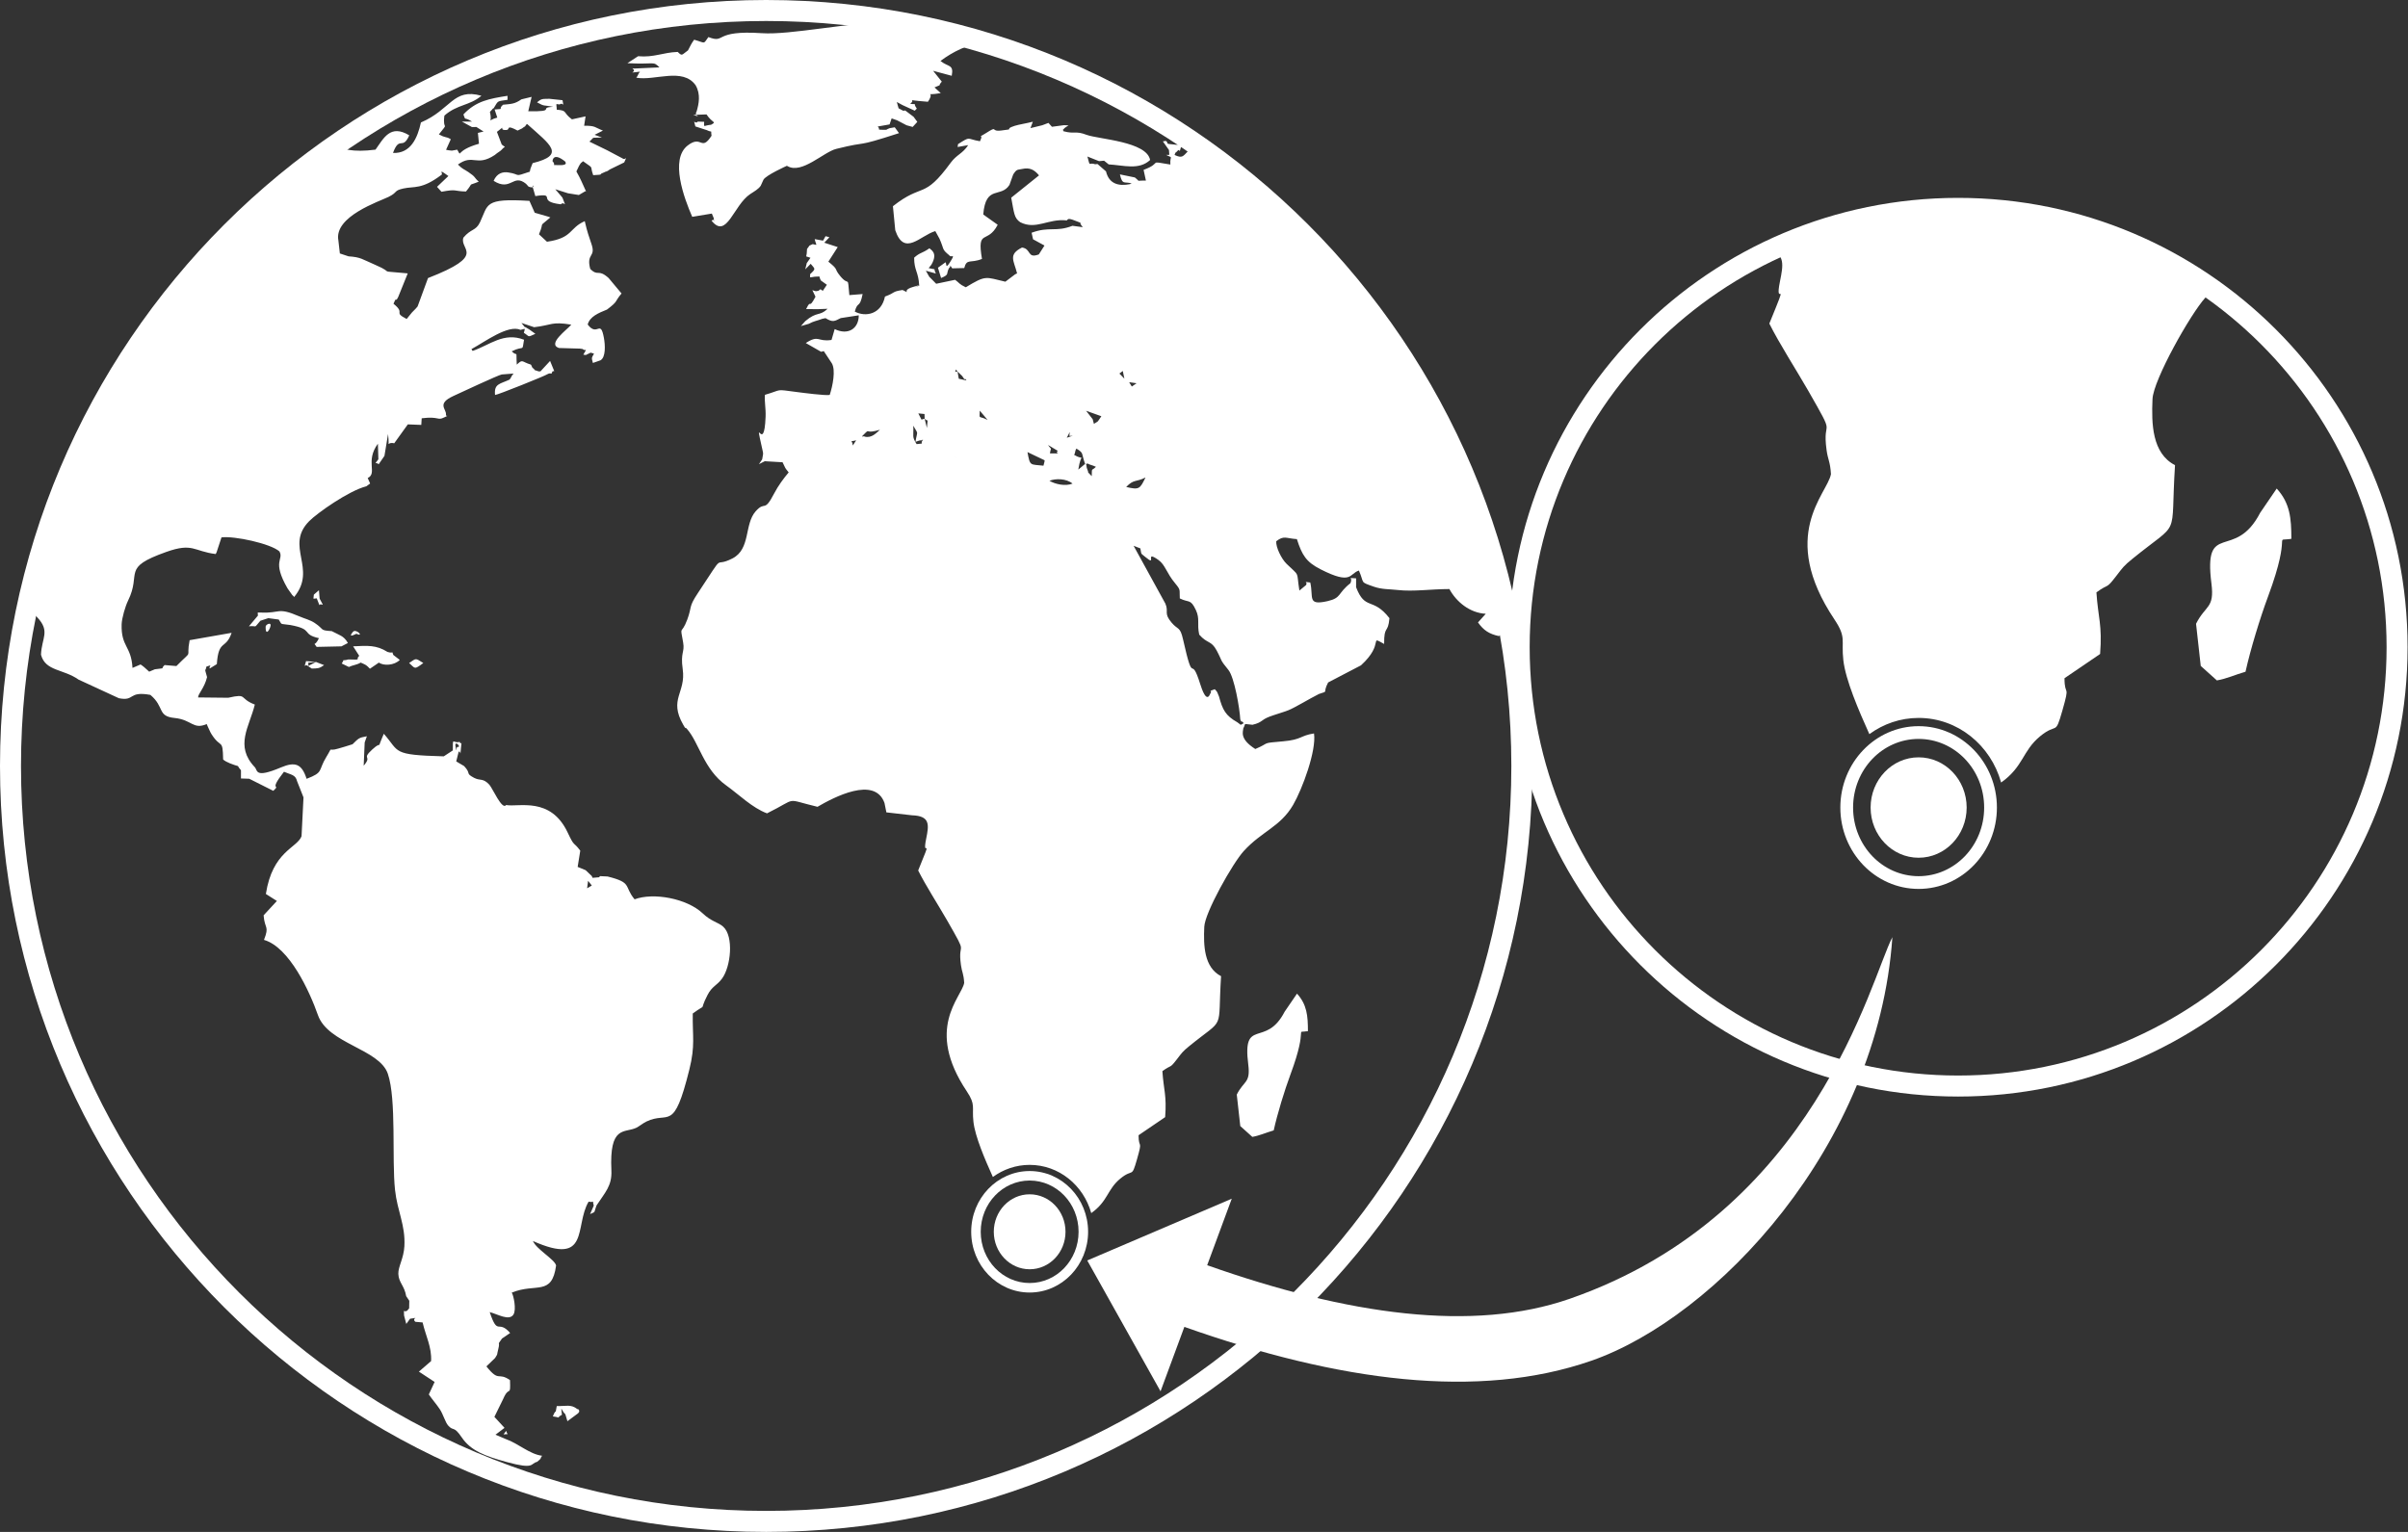 <svg width="220" height="140" viewBox="0 0 220 140" fill="none" xmlns="http://www.w3.org/2000/svg">
<rect x="0" y="0" width="220" height="140" fill="#333333" stroke="none"/>
<path fill-rule="evenodd" clip-rule="evenodd" d="M81.744 1.959C82.973 2.17 84.191 2.411 85.397 2.686L84.157 2.826C84.504 3.323 83.876 3.126 84.629 3.334C85.628 3.615 84.666 3.443 85.196 3.234L85.547 3.272C86.679 3.612 85.269 3.077 85.855 3.415C86.247 3.641 85.991 3.525 86.021 3.536C86.051 3.546 86.029 3.598 86.307 3.457L86.89 3.197C87.108 3.218 87.342 3.225 87.585 3.223C88.314 3.415 89.036 3.619 89.755 3.833C88.358 4.123 87.102 4.687 85.924 5.571C86.643 6.155 87.152 5.849 86.953 6.927L85.253 6.471L86.044 7.46C85.569 7.997 86.239 7.606 85.376 7.989L85.951 8.51C84.198 8.806 85.519 8.215 84.776 9.3L83.93 9.228C82.798 9.123 83.703 9.071 83.154 9.488C83.93 9.603 83.309 9.274 83.761 9.928L83.573 10.116L82.46 9.606L81.935 9.321L82.097 9.898L82.52 10.121L82.703 10.097L83.468 10.675L83.808 11.138L83.383 11.601L82.825 11.448L81.967 10.998L81.463 10.819L81.273 11.371L80.192 11.562C80.488 11.846 80.029 11.851 80.678 11.863C81.185 11.871 80.874 11.854 81.281 11.714L81.746 11.633L82.136 12.168C77.819 13.568 79.623 12.805 76.405 13.606C75.244 13.893 73.264 15.93 71.96 15.189C71.953 15.185 71.901 15.156 71.894 15.151C71.894 15.151 69.978 16.009 69.752 16.423L69.499 16.98C69.277 17.296 68.925 17.483 68.547 17.732C67.015 18.742 66.396 21.916 65.01 20.166C65.37 19.881 65.272 20.608 65.201 19.918L65.035 19.519L63.243 19.815C62.493 18.095 61.19 14.571 62.823 13.3C64.128 12.283 64.037 13.9 65.009 12.406C64.911 11.789 65.149 12.17 64.584 11.896L63.531 11.554C63.308 10.694 63.463 11.422 63.755 11.112L64.333 11.131C64.333 11.675 64.227 11.501 64.847 11.414L64.951 11.409C65.52 11.09 65.106 11.297 64.546 10.456L63.335 10.499C64.356 10.797 63.343 10.639 63.638 10.205C63.853 9.489 64.029 8.614 63.554 7.79C62.377 6.132 59.795 7.412 58.133 7.1C58.275 6.955 58.324 6.687 58.471 6.551C57.05 6.702 58.327 6.64 57.77 6.244L57.999 6.261L60.249 6.159C59.651 5.543 59.823 5.914 57.32 5.774L58.298 5.137C59.75 5.269 60.548 4.795 61.918 4.745C62.342 5.171 62.283 5.007 62.858 4.602C63.059 4.206 63.203 3.912 63.421 3.629C64.505 3.937 64.221 4.073 64.721 3.387C66.366 4.013 65.086 2.732 69.602 3.033C72.229 3.209 77.397 2.06 81.744 1.959V1.959ZM109.962 13.694C124.954 24.354 135.503 40.853 138.299 59.873C138.169 59.243 138.033 58.468 137.83 57.369C137.14 57.585 137.939 57.447 136.942 58.133C136.046 57.934 135.543 57.606 135.033 56.884L135.742 56.093C134.286 56.018 133.053 55.004 132.42 53.833C130.731 53.834 129.136 54.082 127.697 53.92C126.934 53.833 126.252 53.878 125.495 53.609C124.195 53.148 124.688 53.354 124.153 52.142C123.266 52.414 123.545 53.502 120.653 52.029C119.325 51.353 118.953 50.725 118.487 49.269C117.469 49.203 117.31 48.91 116.6 49.464C116.557 49.999 117.059 51.058 117.55 51.534C118.799 52.748 118.419 52.09 118.714 53.972L119.326 53.467C119.517 53.145 118.944 53.155 119.709 53.235C120.023 54.589 119.402 55.362 121.283 54.938C122.587 54.643 122.183 54.228 123.381 53.295C123.638 52.692 123.005 52.84 123.896 52.852V53.667C124.73 55.842 125.408 54.525 126.943 56.493C126.813 57.968 126.443 57.086 126.458 58.85C124.996 58.052 126.561 58.777 124.344 60.803L121.341 62.37C120.785 63.437 121.455 63.102 120.501 63.422C119.642 63.851 118.321 64.662 117.711 64.907C117.308 65.07 116.392 65.336 115.982 65.494C115.152 65.815 115.373 66.008 114.431 66.236C113.486 66.155 113.869 66.068 113.592 66.562C113.57 66.876 113.224 67.524 114.687 68.451C116.12 67.847 115.144 67.929 117.22 67.749C118.957 67.6 118.765 67.224 120.052 67.029C120.284 68.604 118.98 72.118 118.142 73.559C116.976 75.566 115.287 75.962 113.637 77.771C112.608 78.899 110.082 83.399 110.025 84.697C109.949 86.384 109.989 88.398 111.559 89.212C111.227 94.406 112.013 92.871 108.663 95.594C108.058 96.087 107.996 96.192 107.544 96.78C106.823 97.721 107.088 97.24 106.198 97.891C106.311 99.611 106.606 100.106 106.45 102.095L104.022 103.748C104.021 105.054 104.42 104.052 103.88 105.942C103.365 107.746 103.544 106.731 102.35 107.716C101.143 108.712 101.232 109.776 99.699 110.865C98.991 108.318 96.74 106.457 94.071 106.457C92.82 106.457 91.663 106.868 90.71 107.564C89.981 105.944 89.087 103.87 88.935 102.517C88.78 101.127 89.168 100.995 88.324 99.729C84.477 93.971 87.841 91.177 88.091 89.826C88.04 88.968 87.885 88.857 87.794 88.198C87.465 85.815 88.543 87.624 86.529 84.111C85.716 82.693 84.56 80.906 83.887 79.55C85.355 75.961 84.199 78.712 84.617 76.65C84.872 75.397 85.007 74.562 83.32 74.509L80.981 74.241L80.808 73.38C79.916 70.884 76.157 72.876 74.689 73.733C71.559 72.986 73.007 72.883 70.077 74.331C68.722 73.828 67.505 72.606 66.336 71.77C64.293 70.31 63.865 67.873 62.772 66.626C62.474 66.289 62.771 66.842 62.419 66.23C61.072 63.878 62.686 63.332 62.374 61.152C62.152 59.596 62.575 59.616 62.414 58.72C62.109 57.007 62.23 58.126 62.789 56.626C63.235 55.425 62.888 55.515 63.733 54.242C66.439 50.164 65.018 52.005 66.92 51.033C68.594 50.174 67.986 47.929 69.033 46.734C69.928 45.716 69.784 46.918 70.722 45.109C71.1 44.383 71.593 43.721 72.056 43.172C71.661 42.677 71.807 42.886 71.497 42.245L69.872 42.151L69.337 42.419L69.633 41.983C69.731 41.34 69.765 41.586 69.634 41.002C68.868 37.58 69.807 41.677 69.946 38.095C69.978 37.276 69.832 36.767 69.886 36.082C71.555 35.597 70.744 35.56 72.754 35.821C73.341 35.898 75.436 36.17 75.806 36.093C76.078 35.261 76.367 33.817 75.996 33.198L75.262 32.088L75.018 32.15L73.619 31.349C74.842 30.562 74.663 31.264 75.97 31.068L76.259 30.075C77.484 30.672 78.459 30.032 78.459 28.816L76.811 29.07C76.235 29.359 76.092 29.483 75.421 29.075L75.13 29.135C74.595 29.338 74.394 29.326 73.887 29.595L73.173 29.799L73.571 29.349C74.665 28.421 74.858 28.936 75.613 28.22L74.715 28.255L73.651 28.246C74.144 27.218 73.835 28.397 74.505 27.116L74.219 26.517C74.314 26.543 74.503 26.621 74.541 26.614C74.919 26.549 74.706 26.605 74.958 26.433L75.172 26.579L75.545 26.026L74.995 25.632C74.745 25.158 75.083 25.282 74.431 25.288C73.931 25.335 74.016 25.48 74.016 25.053C74.585 24.529 74.449 24.59 74.066 24.11L73.569 24.615C73.831 23.673 73.519 24.375 74.046 23.558L73.656 23.432L73.238 23.455L73.656 23.432L73.704 23.172L73.732 22.755L73.958 22.441L74.252 22.31C74.765 22.424 74.561 22.452 74.432 21.851L75.197 21.992L75.423 21.586L75.769 21.674L75.718 21.744L75.308 22.18L76.537 22.581L75.681 23.914C76.686 24.722 76.135 24.459 76.758 25.22C77.621 26.272 77.416 25.016 77.598 26.97L78.812 26.872C78.533 28.257 78.373 27.453 78.096 28.477C79.081 28.998 80.52 28.73 80.852 27.102C81.869 26.73 81.432 26.66 82.458 26.502C83.347 26.908 82.263 26.579 83.37 26.237C85.041 25.724 82.81 26.587 83.98 26.08C83.911 24.832 83.511 24.702 83.519 23.548C84.075 23.047 84.189 23.197 84.919 22.69C85.015 22.829 85.735 23.078 85.094 24.191L84.843 24.502C85.671 24.702 85.211 24.435 85.504 24.998L84.587 24.74L84.897 25.288L85.532 25.933L87.26 25.571C87.662 25.857 87.61 25.966 88.238 26.254C90.104 25.123 90.01 25.315 91.853 25.744L92.752 25.064C92.786 25.044 92.867 25.013 92.923 24.985C92.631 23.808 92.085 23.269 93.372 22.622C94.248 22.739 93.822 23.663 94.91 23.25L95.426 22.439L94.382 21.868L94.249 21.27C95.873 20.669 96.453 21.233 97.984 20.635L98.926 20.763C98.369 20.103 99.175 20.559 98.179 20.15C97.476 19.865 97.57 20.102 97.456 20.142C95.76 19.956 94.651 21.044 93.207 20.306C92.65 19.918 92.656 19.495 92.387 18.066L94.927 16.027C94.509 15.524 94.093 15.281 93.371 15.444C92.947 15.541 92.899 15.429 92.568 15.944L92.227 16.896C91.437 18.134 90.06 16.855 89.832 19.602L91.153 20.542C90.206 22.37 89.234 20.824 89.715 23.663C88.648 24.092 88.332 23.592 88.095 24.497L86.996 24.523C86.645 24.052 86.988 24.297 86.69 24.521C86.422 25.059 86.758 25.08 85.98 25.407L85.693 24.467L86.385 23.969C86.495 24.067 86.355 24.653 86.782 23.982C87.385 23.037 86.865 23.619 86.735 23.337C86.004 22.748 86.281 22.802 85.831 21.809L85.451 21.119C84.076 21.522 82.619 23.487 81.793 21.039L81.579 18.845C84.357 16.655 84.35 18.299 86.86 14.869C87.4 14.131 87.951 14.044 88.457 13.263L87.489 13.434L87.529 13.17C88.733 12.411 88.268 12.698 89.532 12.908C89.962 12.037 89.08 12.795 90.078 12.165C91.237 11.435 90.443 12.048 91.447 11.931C92.91 11.763 91.593 11.86 92.707 11.498C93.082 11.379 93.829 11.265 94.361 11.123L94.146 11.709L95.224 11.446L95.789 11.232L96.108 11.586L97.209 11.439L97.626 11.46C97.555 11.507 97.287 11.671 97.264 11.701C96.85 12.208 97.145 11.615 97.153 11.991C98.213 12.281 98.231 11.921 99.282 12.326C100.408 12.731 104.775 12.929 105.076 14.624C104.044 15.568 102.698 15.105 101.29 15.024L100.872 14.687L100.412 14.728L99.348 14.304C99.626 15.388 99.452 14.784 100.057 15.01L100.268 14.987L101.046 15.661C101.324 16.818 102.209 17.03 103.225 16.831C103.259 16.825 103.339 16.796 103.391 16.768C102.729 16.551 102.548 16.96 102.318 15.938L103.68 16.217C104.247 16.661 103.705 16.486 104.693 16.503L104.48 15.524C106.299 14.853 104.749 14.673 106.928 15.037C106.867 14.162 107.255 14.514 106.536 14.153C106.965 14.153 106.806 14.237 106.799 13.71L106.242 12.919L106.525 12.876C106.871 13.189 106.266 13.102 107.468 13.23L107.67 13.217L108.058 13.324C108.003 13.386 107.909 13.383 107.881 13.491C107.711 14.172 107.836 13.492 107.574 13.791C107.247 14.163 107.495 13.704 107.311 14.162C108.026 14.486 108.065 14.309 108.594 13.753L108.8 13.787C109.375 13.641 109.059 13.687 109.834 14.013L109.962 13.694V13.694ZM2.514 55.39C6.253 38.04 16.509 23.115 30.597 13.306C31.254 13.599 32.176 13.953 34.308 13.675C35.049 12.64 35.657 11.319 37.391 12.367C36.767 13.783 36.506 12.349 35.905 13.977C37.528 14.048 38.15 12.594 38.456 11.191C41.21 10.024 41.382 8.016 43.983 8.751C42.911 9.669 41.766 9.53 40.601 10.565C40.407 12.048 41.086 11.027 40.097 12.281L40.465 12.457C40.955 12.623 40.827 12.514 41.185 12.727L40.753 13.689L40.986 13.734L41.284 13.766L41.774 13.679C42.246 14.466 41.502 13.773 43.76 13.137L43.662 12.146L44.179 12.02L43.526 11.606L43.113 11.61L42.205 11.114L43.124 11.111C42.296 10.6 42.594 11.115 42.337 10.46C43.492 9.22 44.735 9.017 46.368 8.756V9.123C45.38 9.267 45.539 9.176 45.109 9.885C45.066 9.924 44.985 9.929 44.974 9.999L44.799 10.181C44.795 10.187 44.769 10.223 44.76 10.248C45.035 11.322 44.387 11.027 45.433 10.745L45.19 10.006C46.191 9.923 45.426 10.04 45.957 9.571C46.749 9.493 47.023 9.505 47.635 9.08L48.569 8.853L48.264 10.167C50.945 10.216 49.112 9.826 50.536 9.764C49.617 9.569 49.806 9.765 49.065 9.354C49.508 8.977 49.575 9.054 50.19 9.029L51.394 9.157C51.538 9.958 51.438 9.278 51.134 9.547C50.676 9.494 50.864 9.434 50.864 10.024C51.893 10.107 51.382 10.258 52.254 10.907L53.499 10.634L53.368 11.492C54.426 11.481 54.316 11.639 55.086 11.935L54.322 12.32L54.998 12.567C53.921 12.629 54.387 12.453 53.85 12.942L55.468 13.731L56.879 14.477C57.148 14.705 57.358 14.083 57.028 14.845L55.76 15.463C54.635 16.093 56.228 15.261 55.422 15.648L55.069 15.807C54.642 15.962 55.273 15.948 54.196 16.009C53.843 15.031 54.358 15.516 53.269 14.734C53.007 14.987 53.147 14.763 52.902 15.161C52.901 15.161 52.678 15.629 52.66 15.668C53.102 16.453 53.142 16.639 53.541 17.489C53.512 17.502 53.453 17.461 53.446 17.492L52.885 17.822L51.893 17.663L50.732 17.294L51.384 18.059C51.81 19.202 51.571 18.317 51.239 18.671C48.939 18.406 50.951 17.606 48.908 17.921L48.754 17.38C48.417 16.479 49.126 17.345 48.295 17.059L48.06 16.799C46.861 15.825 46.699 17.535 45.099 16.527C45.402 15.82 45.939 15.685 46.437 15.76C47.636 15.94 46.873 16.211 48.377 15.698C48.763 14.897 48.109 16.4 48.491 15.346L48.601 15.062C48.611 15.035 48.64 14.957 48.665 14.908C51.708 14.154 50.3 13.25 48.159 11.333C48.113 11.38 48.048 11.393 48.022 11.476C47.994 11.562 47.908 11.584 47.87 11.608C47.589 11.793 47.905 11.647 47.287 11.933C46.19 11.346 46.618 11.845 46.297 11.875C45.398 11.958 46.409 11.269 45.4 12.052L45.838 13.207C46.27 13.573 46.176 13.266 45.828 13.687C45.728 13.809 45.472 13.932 45.204 14.165C43.509 15.28 43.24 14.026 41.837 15.038C42.298 15.491 42.335 15.416 42.793 15.726C43.524 16.222 43.252 16.166 43.739 16.602C42.603 17.064 43.355 16.574 42.571 17.502C41.404 17.474 41.774 17.254 40.333 17.525L39.928 17.075L40.965 16.087C39.896 15.302 40.562 15.904 40.32 15.986C38.536 17.342 37.826 17.007 36.858 17.225C35.934 17.433 36.386 17.551 35.505 17.99C34.669 18.405 30.489 19.777 30.916 21.978L31.05 23.163L31.84 23.426C32.99 23.503 33.081 23.692 34.307 24.216C36.246 25.044 34.226 24.69 37.252 24.984L36.385 27.13C36.079 27.766 36.293 26.942 35.951 27.76C37.113 28.698 35.851 28.481 37.153 29.151L37.641 28.552C37.898 28.267 37.844 28.379 38.153 28.006L39.104 25.412C44.554 23.297 41.949 22.839 42.336 21.717C43.037 20.878 43.47 21.12 43.852 20.314C44.635 18.666 44.194 18.106 48.371 18.358L48.854 19.442L50.079 19.796C50.128 19.811 50.217 19.838 50.281 19.871C49.075 20.914 49.811 20.084 49.241 21.412L49.973 22.092C52.364 21.749 51.974 20.846 53.425 20.211C53.688 21.346 53.754 21.421 54.059 22.368C54.432 23.522 53.544 23.149 53.926 24.576C54.664 25.308 54.626 24.533 55.604 25.407L56.785 26.82C56.089 27.652 56.529 27.473 55.46 28.289C54.682 28.604 53.889 28.926 53.693 29.656C54.587 30.842 54.85 29.105 55.175 30.883C55.289 31.503 55.362 32.648 54.858 32.929L54.169 33.17C54.027 32.644 54.053 32.736 54.269 32.316L53.963 32.228L53.525 32.443L53.294 32.415C53.705 31.676 53.502 32.169 53.233 31.896L52.98 31.859L51.061 31.803C49.972 31.43 51.81 30.135 52.195 29.669C50.355 29.366 50.433 29.716 48.8 29.903L47.64 29.514C48.17 30.148 47.722 29.706 48.192 30.01C48.239 30.041 48.309 30.077 48.358 30.11L48.913 30.507C48.14 30.86 48.416 30.757 47.861 30.418C47.969 29.933 48.052 30.041 47.557 30.146C46.435 29.637 44.323 31.223 43.071 31.907L43.181 32.071C44.77 31.52 46.017 30.333 47.877 31.047C47.676 32.236 47.932 31.515 46.749 32.109C47.352 32.69 47.126 31.826 47.214 33.324C47.785 32.775 47.643 33.07 48.501 33.319C48.532 33.379 48.572 33.413 48.594 33.501C48.616 33.584 48.678 33.636 48.709 33.659C49.053 33.937 48.497 33.692 49.202 33.937L49.376 33.94L50.257 32.986L50.636 33.913C50.6 33.944 50.487 33.89 50.46 33.972C50.346 34.324 50.387 33.989 50.011 34.199C49.868 34.325 45.44 36.103 45.229 36.097C45.123 35.065 45.664 35.104 46.539 34.698C46.7 34.558 46.719 34.324 46.924 34.137L45.841 34.222C45.527 34.274 42.08 35.886 41.409 36.195C39.873 36.902 40.798 37.385 40.744 37.873C40.712 38.167 41.171 37.851 40.568 38.153C39.948 38.464 40.139 38.026 38.528 38.226L38.489 38.832L37.26 38.783L36.017 40.511C35.23 40.331 35.624 41.162 35.454 39.662L35.124 41.662L34.593 42.433C34.393 42.181 34.113 42.556 34.569 41.973L34.526 40.549C33.341 42.16 34.512 43.242 33.595 43.687L33.816 44.187L33.472 44.441C31.87 44.844 28.986 46.884 28.253 47.621C25.974 49.918 29.023 51.962 26.875 54.558C26.819 54.518 26.746 54.375 26.727 54.417L26.27 53.771C24.811 51.235 25.96 51.175 25.528 50.392C24.723 49.679 21.418 48.961 20.235 49.112L19.799 50.441C19.779 50.487 19.747 50.574 19.705 50.633C17.684 50.381 17.629 49.573 15.19 50.441C11.037 51.915 12.968 52.321 11.7 54.892C11.45 55.4 11.127 56.494 11.112 57.068C11.058 59.135 11.992 59.018 12.105 61.039L12.84 60.726C12.988 60.809 13.319 61.082 13.63 61.383L14.147 61.166C15.26 61.011 14.587 61.191 15.038 60.779L16.116 60.87C17.748 59.225 16.965 60.362 17.325 58.506L21.161 57.832C20.628 59.404 19.97 58.387 19.811 60.691L19.163 61.092C19.046 60.899 19.514 60.691 18.863 60.916C18.746 61.496 18.659 60.902 18.918 61.882C18.666 62.907 18.104 63.377 18.097 63.738L20.853 63.767C22.684 63.353 21.781 63.817 23.281 64.388C22.781 66.427 21.424 68.16 23.274 70.106C23.568 70.417 23.249 71.155 25.669 70.134C26.986 69.578 27.577 69.82 28.011 71.174C29.608 70.571 29.035 70.446 29.817 69.173C30.484 68.086 29.866 68.731 30.894 68.415C31.328 68.284 31.759 68.17 32.208 68.016C32.777 67.463 32.772 67.418 33.519 67.286L33.318 67.854L33.228 69.978C34.059 69.001 32.963 69.458 34.013 68.492C35.059 67.531 34.302 68.829 35.066 67.058C36.542 68.727 35.731 68.992 40.544 69.122L41.37 68.58C41.365 67.246 41.369 67.978 41.992 67.801C42.185 68.245 42.201 67.387 42.125 68.264C42.023 69.422 42.109 68.486 41.899 68.721L41.682 69.585L42.402 70.01C43.09 70.747 42.478 70.637 43.304 71.08C43.878 71.387 44.111 71.071 44.704 71.71C45.006 72.037 45.867 74.072 46.243 73.571C47.375 73.783 50.305 72.766 51.867 76.092C52.52 77.479 52.343 76.843 53.015 77.741L52.776 79.225L53.506 79.526L54.066 80.061C54.089 80.101 54.119 80.186 54.139 80.224L54.731 80.172L54.821 80.069L55.51 80.102C57.807 80.673 56.969 80.968 57.977 82.189C59.686 81.543 62.764 82.104 64.202 83.474C64.998 84.231 65.606 84.273 66.067 84.684C67.056 85.56 66.777 88.338 65.966 89.433C65.48 90.091 65.065 90.111 64.642 90.931C63.772 92.623 64.749 91.56 63.292 92.622C63.259 94.712 63.531 95.523 62.984 97.73C61.531 103.598 61.121 101.503 59.06 102.495C58.733 102.653 58.373 102.956 58.121 103.073C57.045 103.569 55.661 102.819 55.858 106.974C55.925 108.373 55.273 108.984 54.505 110.157C54.235 110.851 54.473 110.713 53.911 110.954L54.249 110.175C54.062 109.536 54.402 109.947 53.777 109.818C52.457 112.043 53.941 115.755 48.689 113.415C49.019 114.186 50.681 115.094 50.806 115.65C50.423 118.489 48.969 117.222 46.756 118.131C46.923 118.391 47.194 119.678 46.912 120.132C46.523 120.756 45.436 120.081 44.74 119.913C45.503 122.173 45.486 120.534 46.608 121.82L45.866 122.325C45.337 123.087 45.741 122.451 45.515 123.327C45.356 123.941 45.525 123.634 45.23 124.109L44.439 124.873C45.635 126.373 45.473 125.347 46.596 126.129C46.649 127.773 46.53 126.545 45.971 127.851L45.169 129.486L46.094 130.492L45.267 131.117L46.206 131.514C47.377 131.925 48.379 132.899 49.526 133.041C49.319 133.297 49.54 133.23 49.075 133.596C48.425 133.747 48.888 134.321 46.327 133.622C44.312 133.073 43.014 132.585 42.189 131.366C41.443 130.261 41.445 130.832 40.953 130.287C40.674 129.979 40.497 129.256 40.172 128.773C39.871 128.325 39.482 127.886 39.178 127.436L39.708 126.295L38.271 125.351L39.386 124.389C39.454 123.103 38.899 122.111 38.611 120.857L37.947 120.798C37.533 120.423 38.486 120.379 37.464 120.52L37.119 120.995L36.915 120.217C36.91 119.474 36.825 119.988 37.195 119.784L37.38 119.57C37.368 118.603 37.52 119.106 37.111 118.457C36.946 117.479 36.425 117.222 36.393 116.423C36.368 115.758 36.885 115.014 36.946 113.89C37.05 111.95 36.303 110.704 36.091 108.749C35.788 105.966 36.235 100.478 35.434 98.131C34.656 95.851 29.969 95.397 29.046 92.765C28.285 90.596 26.434 86.563 24.118 85.896C24.632 84.584 24.177 84.925 24.084 83.649L25.297 82.338L24.291 81.699C24.894 77.785 27.138 77.507 27.55 76.423L27.728 72.871L27.143 71.395C26.996 70.781 26.592 70.817 25.944 70.53C24.439 72.461 25.738 71.557 24.969 72.274L22.77 71.169L22.014 71.144C21.992 69.984 22.13 70.676 21.738 70.01C21.331 69.893 20.666 69.668 20.386 69.409C20.348 67.427 20.2 68.475 19.327 67.1C19.293 67.047 19.258 66.982 19.227 66.927L18.967 66.366C18.947 66.322 18.919 66.234 18.887 66.173C17.627 66.706 17.533 65.771 15.954 65.616C14.346 65.459 15.061 64.619 13.74 63.505C11.671 63.131 12.36 64.11 10.86 63.809L7.178 62.109C5.789 61.125 4.142 61.355 3.746 59.833C3.801 58.295 4.619 57.703 3.397 56.41C3.028 56.02 2.742 55.685 2.514 55.39V55.39ZM104.186 50.117L103.568 49.878L106.47 55.161C106.809 55.943 106.282 56.01 107.047 56.91C107.62 57.586 107.817 57.238 108.082 58.419C109.114 63.011 108.721 59.549 109.66 62.532C109.812 63.017 110.226 64.229 110.552 63.432C110.858 62.983 110.222 63.287 110.981 62.985C111.254 63.258 111.192 63.238 111.369 63.649C111.704 64.881 111.967 65.397 113.04 66.005L113.354 66.242L113.607 66.107C113.623 66.015 113.423 65.889 113.416 65.942C113.411 66.001 113.355 65.815 113.315 65.757C113.264 64.746 112.777 61.896 112.228 61.223C111.39 60.199 111.712 60.483 111.165 59.461C110.65 58.497 110.324 58.866 109.562 57.995C109.343 56.984 109.648 56.573 109.253 55.741C108.76 54.703 108.647 55.115 107.789 54.689C107.738 53.861 107.909 53.966 107.361 53.306C106.563 52.349 106.466 51.624 105.84 51.177C104.477 50.204 105.789 51.859 104.647 50.907C104.181 50.517 104.305 50.728 104.186 50.117V50.117ZM87.335 41.858L87.331 41.854L87.336 41.858L87.206 41.723L87.335 41.858ZM28.866 60.496L27.964 60.417C27.736 61.246 27.841 60.595 28.138 60.873L28.486 61.099C29.045 61.083 29.172 61.095 29.61 60.786L28.866 60.496ZM35.934 59.855C35.753 59.406 36.015 59.767 35.402 59.579C34.392 58.938 33.586 59 32.261 59.068L32.821 59.937C32.428 60.256 33.159 60.321 31.838 60.265C31.108 60.463 31.566 60.112 31.221 60.637L31.875 60.955C32.173 60.796 32.595 60.771 32.956 60.553C33.49 60.794 33.424 60.741 33.799 61.114L34.618 60.552C35.047 60.867 36.027 60.817 36.526 60.309L35.934 59.855V59.855ZM32.242 57.747C31.706 58.393 32.544 57.919 32.551 57.921C33.324 58.259 32.527 57.404 32.242 57.747ZM28.937 54.68L29.183 55.305C29.345 55.023 29.747 55.685 29.202 54.709L29.139 53.941L28.675 54.341C28.651 54.798 28.525 54.724 28.937 54.68V54.68ZM24.269 57.261C24.246 58.031 24.541 57.749 24.691 57.308C24.872 56.776 24.276 57.059 24.269 57.261ZM23.832 55.98C23.465 55.991 23.551 55.895 23.565 56.259L22.744 57.234C23.571 57.157 23.128 57.487 23.789 56.729L24.512 56.492L25.469 56.62C25.808 57.148 25.503 56.968 26.52 57.119C28.711 57.521 27.483 57.95 29.139 58.322C28.745 59.175 28.579 58.588 28.928 59.12L31.196 59.07L31.785 58.764C31.412 58.081 30.952 58.034 30.308 57.677C29.151 57.607 29.666 57.535 28.751 56.931C28.32 56.645 27.862 56.551 27.315 56.316C25.309 55.456 25.639 56.07 23.832 55.98V55.98ZM53.73 80.495L54.069 80.928L53.639 81.179L53.73 80.495V80.495ZM41.617 68.209C41.497 67.594 42.186 68.284 41.834 68.263C41.834 68.263 41.809 68.261 41.808 68.261C41.636 68.227 41.77 68.995 41.617 68.209ZM37.378 60.592C37.949 61.089 37.814 61.235 38.675 60.592C37.913 60.125 38.067 60.136 37.378 60.592ZM28.866 60.496C27.671 60.634 28.354 60.468 28.138 60.873L28.866 60.496ZM83.9 37.779L84.466 37.836L84.477 38.265C84.802 38.613 84.769 38.067 84.684 39.11L84.477 38.265L84.186 38.345L83.9 37.779V37.779ZM51.651 129.248L51.84 129.882L52.812 129.163C52.852 129.112 52.916 129.035 52.925 129.005C52.931 128.984 52.897 128.933 52.9 128.873C52.904 128.786 52.793 128.803 52.737 128.768C52.157 128.312 51.716 128.517 50.866 128.5C50.697 129.469 50.85 128.588 50.509 129.443C51.453 129.579 50.7 129.63 51.34 129.293L51.28 128.726L51.496 129.08L51.651 129.248V129.248ZM83.44 38.904C83.928 39.778 83.816 39.278 83.64 40.377C84.857 39.96 83.35 40.606 84.33 40.171C83.977 40.647 84.59 40.485 83.744 40.587C83.295 39.871 83.485 39.917 83.44 38.904V38.904ZM99.227 37.54L100.623 38.039C100.14 38.758 100.378 38.426 99.942 38.737L99.83 38.312L99.227 37.54V37.54ZM103.84 35.024L103.404 35.325L103.162 34.928L103.84 35.024V35.024ZM102.725 34.606L102.271 34.138L102.58 33.903L102.725 34.606ZM113.315 102.909L114.415 103.898C115.066 103.789 115.651 103.512 116.368 103.306C116.705 101.779 117.36 99.644 117.906 98.174C119.621 93.554 118.196 94.439 119.495 94.237C119.495 92.832 119.406 91.81 118.497 90.807L117.368 92.458C115.63 95.822 113.489 92.905 114.045 97.295C114.261 98.999 113.644 98.741 112.994 100.034L113.315 102.909V102.909ZM102.891 44.504C103.6 43.761 103.8 44.082 104.656 43.636C104.147 44.68 104.089 44.788 102.891 44.504ZM95.877 43.94C96.458 43.707 97.439 43.733 97.989 44.196C97.32 44.464 96.414 44.249 95.877 43.94ZM99.138 42.397L98.516 42.914C98.778 41.182 99.157 42.218 98.12 41.553C98.262 41.444 98.165 41.294 98.341 40.995C99.059 41.431 98.77 41.4 99.138 42.397ZM98.014 39.815L97.465 40.008L97.734 39.483C97.715 39.933 97.594 39.85 98.014 39.815ZM95.747 40.665L96.65 41.206C96.23 41.523 97.404 41.43 95.926 41.434C96.027 40.77 96.122 41.207 95.747 40.665ZM88.305 34.77L87.595 34.611L87.483 33.952L87.264 33.979C87.4 33.702 87.246 33.682 87.483 33.952L87.907 34.366C87.969 34.426 88.118 34.751 88.172 34.638C88.192 34.597 88.258 34.728 88.305 34.77ZM89.515 37.529L90.23 38.379C89.38 37.934 89.491 38.402 89.515 37.529ZM87.336 41.858H87.335H87.336ZM100.126 42.661C99.711 43.088 99.763 42.666 99.744 43.517C99.071 42.778 99.596 43.506 99.344 42.91C99.224 42.626 99.319 42.689 99.221 42.397C99.709 42.316 99.08 42.298 99.594 42.463C100.026 42.601 99.793 42.531 100.126 42.661V42.661ZM95.333 42.559C94.102 42.416 94.112 42.636 93.872 41.316L95.44 42.066C95.44 42.104 95.424 42.189 95.421 42.221C95.416 42.289 95.348 42.432 95.333 42.559ZM77.916 40.714C77.859 40.141 77.54 40.414 78.222 40.239L77.916 40.714ZM80.396 39.274C80.069 39.556 79.638 40.069 78.998 39.903C78.939 39.772 78.463 40.135 79.047 39.579C79.491 39.155 79.003 39.691 80.396 39.274ZM46.383 131.062C46.132 130.745 46.412 130.588 46.003 131.087L46.383 131.062ZM50.479 14.734C50.479 14.734 50.496 13.839 51.646 14.771C51.617 14.795 51.996 15.137 50.994 15.091C50.237 15.056 50.887 15.157 50.479 14.734Z" fill="white"/>
<path d="M94.071 107.02C95.548 107.02 96.886 107.645 97.853 108.653C98.814 109.656 99.411 111.043 99.411 112.571C99.411 114.099 98.814 115.487 97.853 116.49C96.886 117.498 95.548 118.123 94.071 118.123C92.594 118.123 91.256 117.498 90.289 116.49C89.328 115.487 88.731 114.099 88.731 112.571C88.731 111.043 89.328 109.656 90.289 108.653C91.256 107.645 92.594 107.02 94.071 107.02ZM97.228 109.253C96.42 108.412 95.303 107.888 94.071 107.888C92.839 107.888 91.722 108.412 90.915 109.253C90.104 110.099 89.601 111.273 89.601 112.571C89.601 113.869 90.104 115.044 90.915 115.889C91.722 116.731 92.839 117.254 94.071 117.254C95.303 117.254 96.42 116.731 97.228 115.889C98.037 115.044 98.541 113.869 98.541 112.571C98.541 111.273 98.037 110.099 97.228 109.253Z" fill="white"/>
<path fill-rule="evenodd" clip-rule="evenodd" d="M94.071 109.146C95.881 109.146 97.347 110.68 97.347 112.572C97.347 114.463 95.881 115.997 94.071 115.997C92.262 115.997 90.795 114.463 90.795 112.572C90.795 110.68 92.262 109.146 94.071 109.146Z" fill="white"/>
<path d="M69.999 0C89.328 0 106.831 7.837 119.497 20.503C132.164 33.17 139.999 50.67 139.999 69.999C139.999 89.328 132.163 106.832 119.497 119.497C106.831 132.163 89.328 140 69.999 140C50.669 140 33.17 132.164 20.502 119.497C7.836 106.832 0 89.328 0 69.999C0 50.67 7.835 33.17 20.502 20.503C33.17 7.836 50.669 0 69.999 0ZM118.141 21.859C105.821 9.54 88.8 1.919 69.999 1.919C51.2 1.919 34.179 9.54 21.859 21.859C9.539 34.179 1.918 51.2 1.918 69.999C1.918 88.801 9.539 105.822 21.859 118.141C34.179 130.46 51.2 138.08 69.999 138.08C88.8 138.08 105.821 130.46 118.141 118.141C130.46 105.822 138.08 88.801 138.08 69.999C138.08 51.2 130.46 34.179 118.141 21.859Z" fill="white"/>
<path fill-rule="evenodd" clip-rule="evenodd" d="M112.536 109.549L110.29 115.626C123.18 120.181 134.568 121.772 143.418 118.693C165.857 110.886 170.906 89.462 172.891 85.648C171.579 104.769 156.725 120.412 145.391 124.355C135.086 127.94 122.352 126.267 108.206 121.263L106.03 127.151L99.334 115.193L112.536 109.549Z" fill="white"/>
<path fill-rule="evenodd" clip-rule="evenodd" d="M161.702 22.908C166.914 20.431 172.744 19.043 178.899 19.043C187.581 19.043 195.619 21.804 202.184 26.493C201.955 26.708 201.725 26.938 201.496 27.189C200.119 28.698 196.735 34.726 196.658 36.465C196.558 38.725 196.611 41.421 198.714 42.512C198.268 49.47 199.322 47.412 194.834 51.06C194.024 51.718 193.942 51.862 193.336 52.65C192.37 53.908 192.724 53.265 191.533 54.137C191.683 56.441 192.079 57.104 191.87 59.767L188.617 61.982C188.616 63.73 189.152 62.387 188.428 64.921C187.739 67.336 187.979 65.976 186.379 67.296C184.762 68.631 184.881 70.055 182.827 71.514C181.879 68.103 178.864 65.611 175.29 65.611C173.614 65.611 172.064 66.159 170.789 67.092C169.812 64.923 168.615 62.146 168.411 60.332C168.203 58.471 168.723 58.293 167.591 56.599C162.439 48.886 166.946 45.145 167.28 43.334C167.213 42.185 167.005 42.036 166.883 41.153C166.442 37.963 167.885 40.386 165.188 35.679C164.1 33.781 162.551 31.388 161.65 29.57C163.616 24.764 162.068 28.449 162.627 25.688C162.92 24.243 163.095 23.213 161.702 22.908V22.908ZM201.065 60.859L202.539 62.182C203.41 62.037 204.193 61.666 205.155 61.389C205.606 59.346 206.482 56.484 207.214 54.515C209.511 48.327 207.603 49.513 209.343 49.244C209.343 47.36 209.224 45.991 208.006 44.647L206.495 46.86C204.166 51.365 201.297 47.459 202.043 53.339C202.332 55.619 201.507 55.275 200.635 57.006L201.065 60.859V60.859Z" fill="white"/>
<path d="M175.289 66.363C177.268 66.363 179.06 67.201 180.355 68.552C181.642 69.895 182.442 71.755 182.442 73.801C182.442 75.847 181.642 77.705 180.355 79.05C179.06 80.399 177.268 81.237 175.289 81.237C173.311 81.237 171.519 80.399 170.224 79.05C168.937 77.705 168.137 75.847 168.137 73.801C168.137 71.755 168.937 69.895 170.224 68.552C171.519 67.201 173.311 66.363 175.289 66.363ZM179.517 69.356C178.436 68.229 176.94 67.529 175.289 67.529C173.64 67.529 172.143 68.229 171.062 69.356C169.977 70.489 169.302 72.061 169.302 73.801C169.302 75.539 169.977 77.112 171.062 78.246C172.143 79.372 173.64 80.073 175.289 80.073C176.94 80.073 178.436 79.372 179.517 78.246C180.603 77.112 181.277 75.539 181.277 73.801C181.277 72.061 180.603 70.489 179.517 69.356Z" fill="white"/>
<path fill-rule="evenodd" clip-rule="evenodd" d="M175.291 69.212C177.714 69.212 179.678 71.266 179.678 73.8C179.678 76.334 177.714 78.388 175.291 78.388C172.867 78.388 170.903 76.334 170.903 73.8C170.903 71.266 172.867 69.212 175.291 69.212Z" fill="white"/>
<path d="M178.9 100.212C167.561 100.212 157.294 95.613 149.864 88.184C142.432 80.753 137.835 70.486 137.835 59.146C137.835 47.809 142.432 37.541 149.864 30.111C157.294 22.68 167.561 18.084 178.9 18.084C190.237 18.084 200.505 22.68 207.935 30.111C215.366 37.541 219.962 47.809 219.962 59.146C219.962 70.486 215.366 80.752 207.935 88.183C200.505 95.613 190.237 100.212 178.9 100.212ZM151.22 86.827C158.302 93.911 168.09 98.292 178.9 98.292C189.708 98.292 199.496 93.911 206.579 86.827C213.661 79.743 218.044 69.956 218.044 59.146C218.044 48.338 213.661 38.551 206.579 31.467C199.496 24.384 189.708 20.002 178.9 20.002C168.09 20.002 158.302 24.384 151.22 31.467C144.136 38.551 139.754 48.338 139.754 59.146C139.754 69.956 144.136 79.743 151.22 86.827Z" fill="white"/>
</svg>
